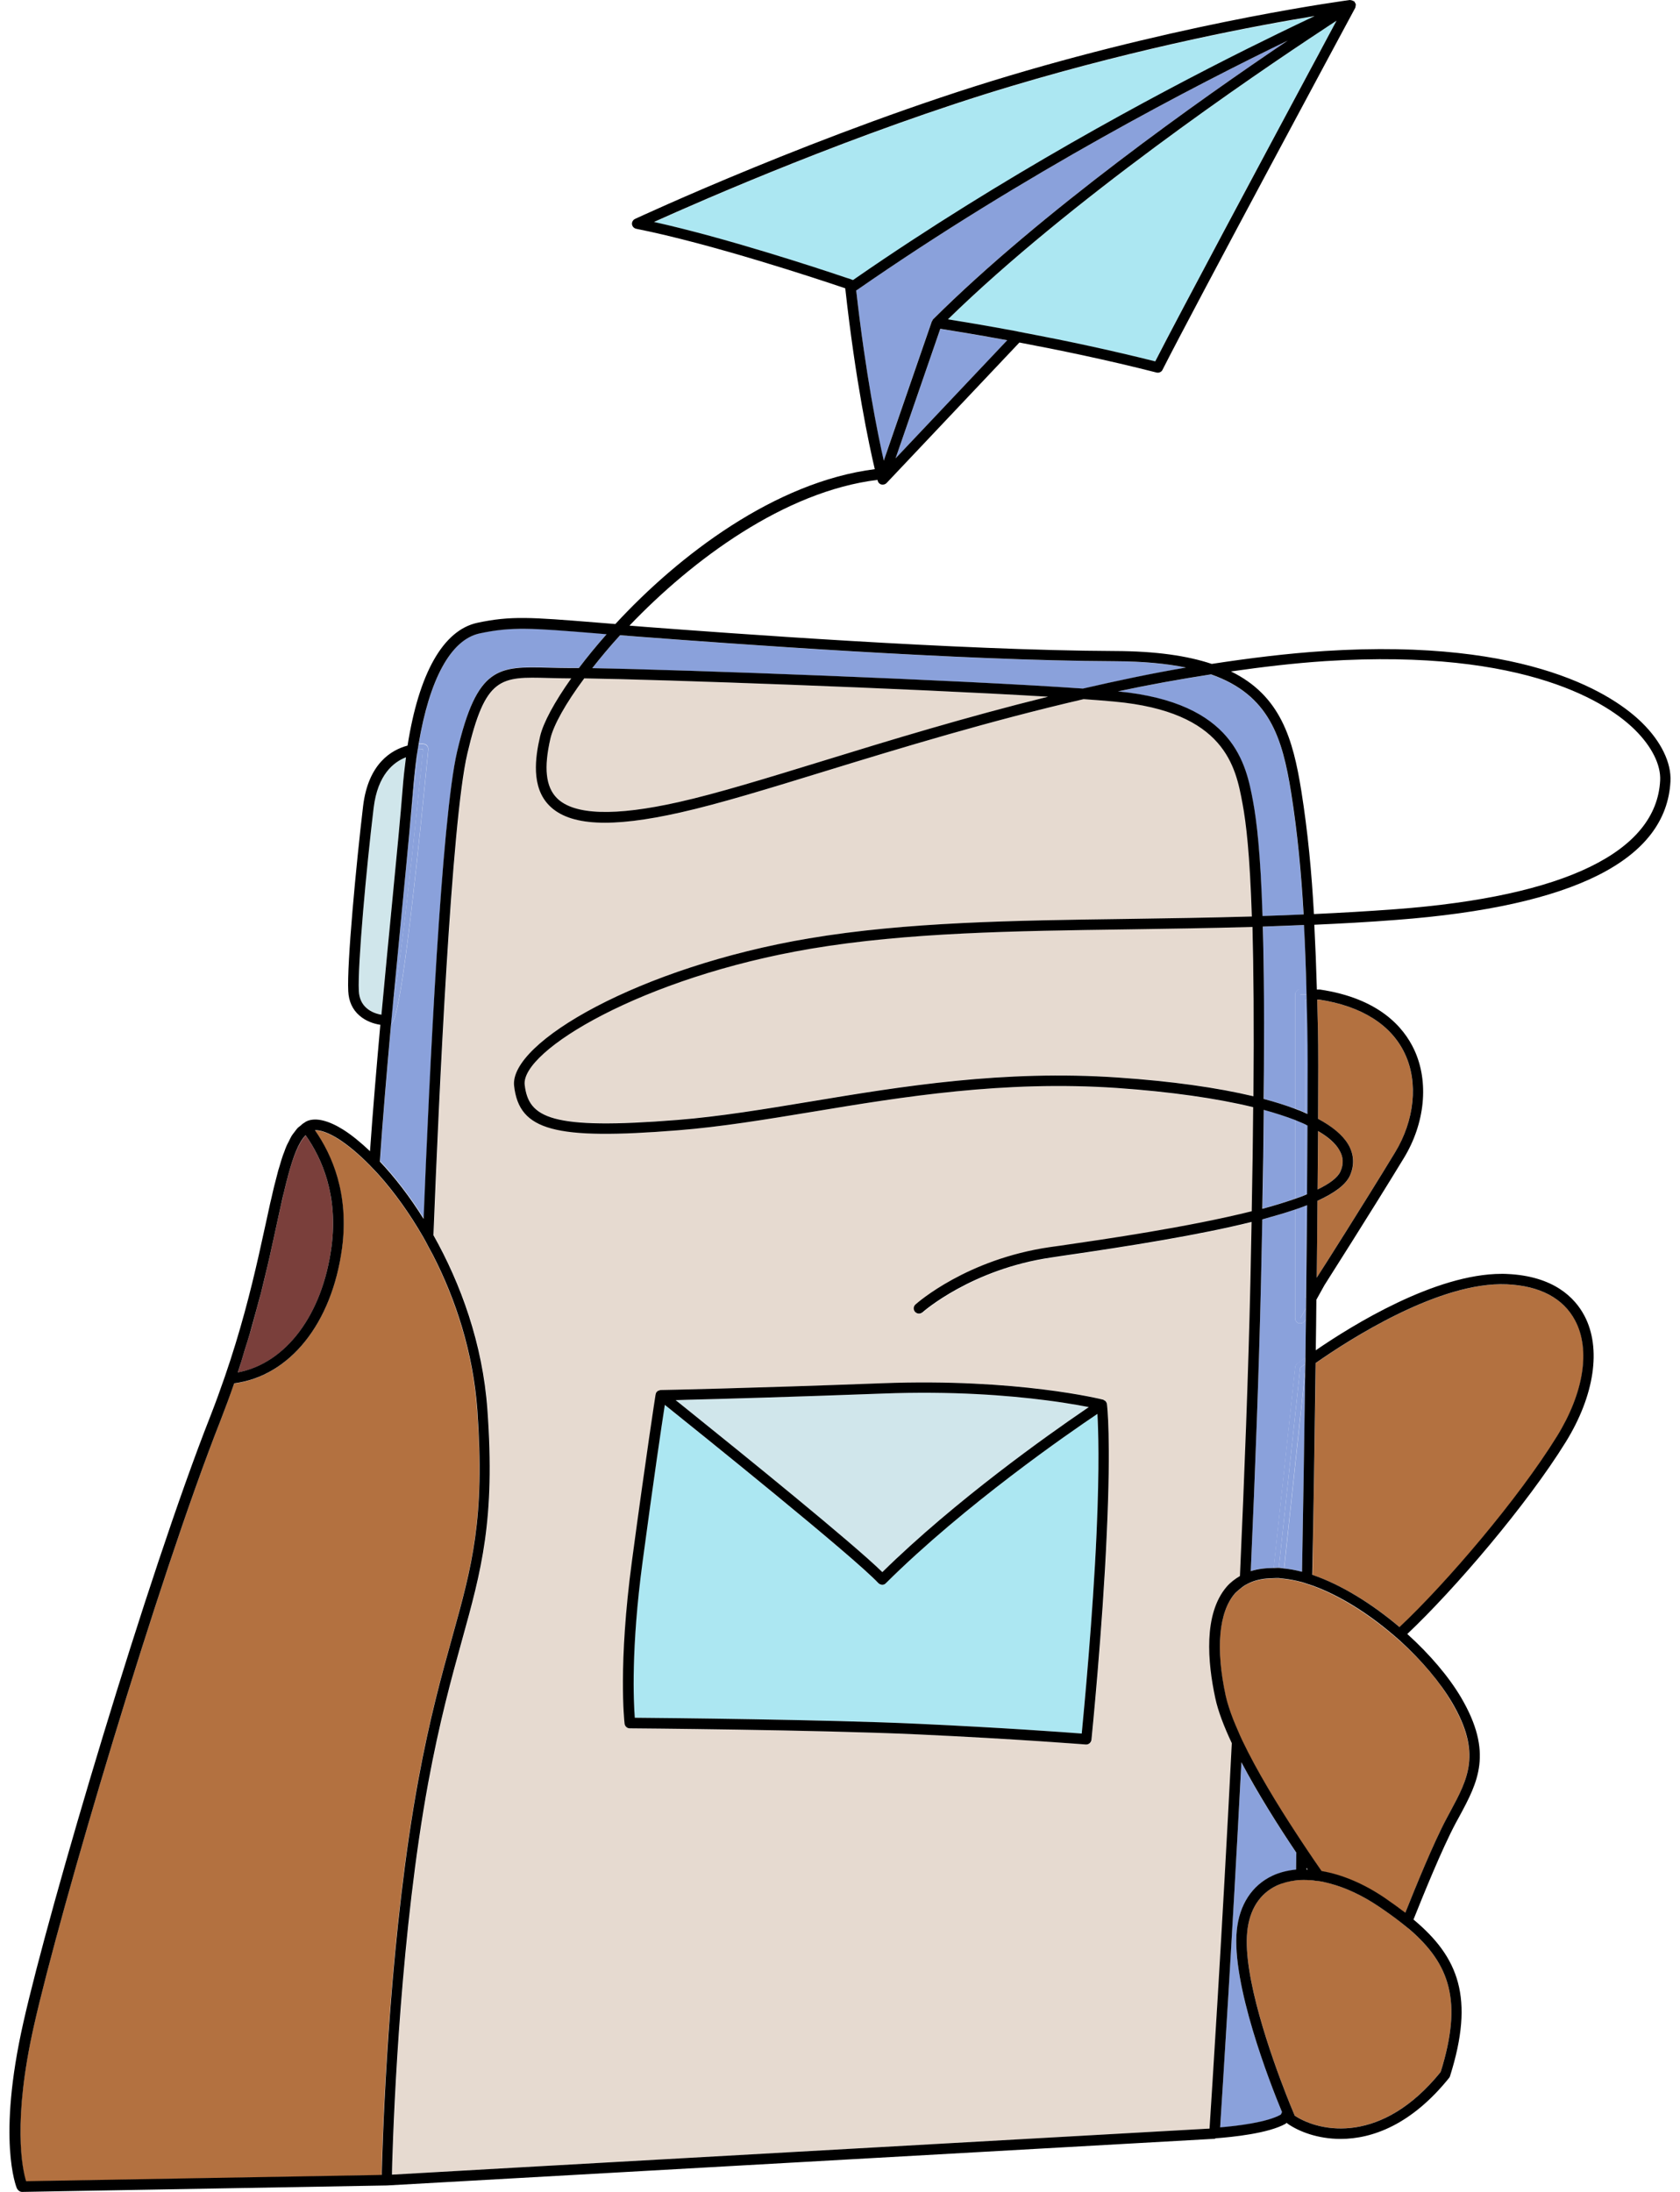 <svg width="92" height="120" viewBox="0 0 92 120" fill="none" xmlns="http://www.w3.org/2000/svg">
<path d="M22.045 43.22C22.092 42.601 22.159 42.016 22.232 41.45C21.54 41.71 20.675 42.402 20.462 44.218C20.076 47.466 19.577 52.849 19.65 54.247C19.67 54.639 19.809 54.952 20.069 55.178C20.322 55.405 20.641 55.498 20.887 55.538C21.087 53.355 21.293 51.206 21.486 49.263C21.726 46.754 21.939 44.578 22.045 43.22Z" fill="#D0E6EB"/>
<path d="M70.923 65.621V61.315C70.417 61.115 69.845 60.936 69.213 60.763C69.2 62.4 69.173 64.196 69.14 66.166C69.778 65.993 70.377 65.813 70.923 65.621Z" fill="#8AA1DB"/>
<path d="M69.213 60.166C69.839 60.332 70.411 60.512 70.924 60.705V54.457C70.924 54.297 71.05 54.17 71.21 54.17H71.549C71.516 52.973 71.469 51.801 71.416 50.644C70.657 50.677 69.899 50.71 69.16 50.73C69.22 53.046 69.247 56.094 69.213 60.166Z" fill="#8AA1DB"/>
<path d="M71.209 72.454C71.183 72.454 71.163 72.454 71.136 72.447C71.01 72.414 70.923 72.301 70.923 72.168V66.219C70.377 66.405 69.778 66.585 69.126 66.758C69.106 67.856 69.08 69.014 69.053 70.218C68.94 75.142 68.734 80.606 68.494 86.016C68.867 85.889 69.293 85.843 69.752 85.843L70.93 74.856C70.936 74.776 70.976 74.703 71.043 74.657C71.083 74.63 71.242 74.504 71.489 74.324C71.495 73.618 71.509 72.913 71.515 72.214L71.462 72.308C71.402 72.394 71.309 72.454 71.209 72.454Z" fill="#8AA1DB"/>
<path d="M68.614 43.879C68.82 44.963 69.019 46.667 69.132 50.154C69.871 50.134 70.63 50.094 71.382 50.067C71.255 47.812 71.049 45.609 70.696 43.386C70.224 40.405 69.519 38.043 66.304 36.925C64.588 37.191 62.884 37.497 61.207 37.856C67.595 38.482 68.234 41.856 68.614 43.879Z" fill="#8AA1DB"/>
<path d="M25.04 41.126C26.138 36.441 27.283 36.468 30.071 36.541C30.437 36.548 30.836 36.561 31.269 36.561C31.395 36.561 31.541 36.561 31.708 36.561C32.154 35.969 32.659 35.35 33.225 34.711C33.019 34.691 32.792 34.678 32.599 34.658C29.093 34.379 28.035 34.292 26.278 34.665C24.694 35.004 23.523 37.187 22.931 40.72C23.09 40.707 23.19 40.714 23.197 40.72C23.27 40.727 23.343 40.76 23.39 40.82C23.436 40.88 23.463 40.953 23.456 41.033C22.192 54.016 21.72 55.819 21.42 56.079C21.187 58.648 20.968 61.236 20.814 63.565C21.613 64.41 22.438 65.468 23.21 66.706C23.516 58.874 24.182 44.78 25.04 41.126Z" fill="#8AA1DB"/>
<path d="M59.304 37.703C61.154 37.277 63.038 36.877 64.947 36.551C63.876 36.332 62.598 36.212 61.048 36.205C52.47 36.172 39.574 35.207 35.342 34.888C34.843 34.848 34.39 34.815 33.958 34.781C33.392 35.4 32.893 35.999 32.434 36.585C37.471 36.671 52.444 37.223 59.304 37.703Z" fill="#8AA1DB"/>
<path d="M67.729 105.697C67.869 104.286 68.561 103.222 69.679 102.703C70.071 102.516 70.511 102.403 70.976 102.363C70.983 102.05 70.983 101.744 70.99 101.438C69.992 99.948 68.86 98.171 67.982 96.487C67.456 106.489 66.93 114.701 66.817 116.477C67.762 116.397 69.386 116.204 70.138 115.779C70.165 115.759 70.184 115.699 70.211 115.652C69.532 114.002 67.436 108.625 67.729 105.697Z" fill="#8AA1DB"/>
<path d="M22.831 41.313C22.744 41.932 22.671 42.578 22.618 43.27C22.571 43.882 22.505 44.667 22.418 45.559C22.578 44.068 22.724 42.598 22.851 41.307C22.844 41.313 22.837 41.313 22.831 41.313Z" fill="#8AA1DB"/>
<path d="M23.45 41.05C23.457 40.97 23.437 40.897 23.384 40.837C23.337 40.777 23.264 40.744 23.191 40.737C23.184 40.737 23.084 40.731 22.924 40.737C22.911 40.837 22.891 40.924 22.878 41.023C23.051 41.01 23.164 41.017 23.164 41.017C23.164 41.017 22.106 51.91 21.507 55.025C21.474 55.377 21.441 55.736 21.407 56.089C21.713 55.83 22.186 54.033 23.45 41.05Z" fill="#8AA1DB"/>
<path d="M22.878 41.02C22.864 41.12 22.845 41.206 22.831 41.313C22.838 41.313 22.845 41.313 22.851 41.313C22.725 42.604 22.572 44.075 22.419 45.565C22.319 46.67 22.192 47.947 22.059 49.338C21.886 51.108 21.7 53.051 21.514 55.035C22.106 51.914 23.171 41.027 23.171 41.027C23.171 41.027 23.051 41.007 22.878 41.02Z" fill="#8AA1DB"/>
<path d="M71.582 65.37C71.595 64.02 71.602 62.755 71.608 61.611C71.568 61.591 71.535 61.571 71.495 61.551V65.404C71.522 65.39 71.548 65.384 71.582 65.37Z" fill="#8AA1DB"/>
<path d="M71.495 60.927C71.535 60.947 71.575 60.96 71.615 60.98C71.622 58.897 71.622 57.293 71.608 56.455C71.595 55.869 71.582 55.304 71.568 54.731H71.502V60.927H71.495Z" fill="#8AA1DB"/>
<path d="M71.495 66.008V71.052L71.528 70.999C71.548 69.255 71.568 67.565 71.582 65.975C71.548 65.988 71.522 65.995 71.495 66.008Z" fill="#8AA1DB"/>
<path d="M70.924 54.445V60.694C71.017 60.727 71.117 60.76 71.21 60.8V54.445H71.556C71.556 54.352 71.549 54.252 71.549 54.159H71.21C71.05 54.159 70.924 54.286 70.924 54.445Z" fill="#8AA1DB"/>
<path d="M71.21 66.118C71.117 66.151 71.017 66.185 70.924 66.218V72.167C70.924 72.3 71.01 72.413 71.137 72.447C71.163 72.453 71.183 72.453 71.21 72.453C71.31 72.453 71.41 72.4 71.463 72.307L71.516 72.214C71.516 72.014 71.523 71.808 71.523 71.608L71.21 72.167V66.118Z" fill="#8AA1DB"/>
<path d="M71.21 65.525V61.432C71.117 61.392 71.024 61.352 70.924 61.312V65.618C71.017 65.585 71.117 65.558 71.21 65.525Z" fill="#8AA1DB"/>
<path d="M71.495 66.013C71.402 66.046 71.302 66.086 71.209 66.119V72.168L71.522 71.609C71.522 71.409 71.528 71.203 71.528 71.004L71.495 71.057V66.013Z" fill="#8AA1DB"/>
<path d="M71.209 60.799C71.309 60.839 71.402 60.886 71.495 60.926V54.73H71.562C71.562 54.637 71.555 54.538 71.555 54.444H71.209V60.799Z" fill="#8AA1DB"/>
<path d="M71.495 65.41V61.557C71.402 61.517 71.309 61.477 71.209 61.431V65.523C71.309 65.49 71.395 65.45 71.495 65.41Z" fill="#8AA1DB"/>
<path d="M71.302 86.047C71.362 82.813 71.422 78.96 71.475 75.094L70.324 85.867C70.637 85.901 70.963 85.96 71.302 86.047Z" fill="#8AA1DB"/>
<path d="M70.924 74.848L69.746 85.834C69.846 85.834 69.932 85.821 70.032 85.828L71.203 74.874C71.203 74.874 71.303 74.801 71.476 74.675C71.476 74.555 71.476 74.435 71.483 74.315C71.237 74.495 71.07 74.615 71.037 74.648C70.971 74.695 70.931 74.768 70.924 74.848Z" fill="#8AA1DB"/>
<path d="M70.031 85.829C70.038 85.829 70.045 85.829 70.058 85.829C70.144 85.835 70.231 85.849 70.317 85.862L71.469 75.088C71.469 74.949 71.475 74.816 71.475 74.676C71.302 74.802 71.202 74.875 71.202 74.875L70.031 85.829Z" fill="#8AA1DB"/>
<path d="M18.153 68.265C18.526 65.45 17.634 63.427 16.742 62.163C16.35 62.576 16.05 63.341 15.771 64.379C15.771 64.392 15.764 64.399 15.764 64.412C15.704 64.639 15.644 64.878 15.584 65.124C15.578 65.164 15.565 65.198 15.558 65.237C15.505 65.464 15.451 65.703 15.392 65.95C15.378 66.009 15.365 66.069 15.351 66.129C15.285 66.422 15.218 66.728 15.152 67.041C15.032 67.606 14.899 68.205 14.759 68.831C14.719 69.01 14.666 69.217 14.626 69.403C14.52 69.869 14.407 70.335 14.28 70.834C14.214 71.087 14.14 71.353 14.067 71.612C13.947 72.072 13.828 72.531 13.681 73.01C13.595 73.309 13.488 73.622 13.395 73.935C13.269 74.334 13.162 74.727 13.023 75.139C15.664 74.64 17.654 71.998 18.153 68.265Z" fill="#7A3F3B"/>
<path d="M15.585 65.118C15.645 64.872 15.705 64.626 15.765 64.406C15.705 64.632 15.645 64.872 15.585 65.118Z" fill="#7A3F3B"/>
<path d="M14.62 69.397C14.667 69.211 14.713 69.011 14.753 68.825C14.713 69.011 14.66 69.211 14.62 69.397Z" fill="#7A3F3B"/>
<path d="M13.396 73.931C13.489 73.625 13.595 73.305 13.682 73.006C13.595 73.312 13.495 73.625 13.396 73.931Z" fill="#7A3F3B"/>
<path d="M16.742 62.161C16.742 62.154 16.735 62.154 16.735 62.148C16.349 62.533 16.057 63.312 15.771 64.377C16.05 63.339 16.349 62.573 16.742 62.161Z" fill="#7A3F3B"/>
<path d="M72.107 69.957C72.48 69.371 74.623 65.998 76.393 63.103C77.464 61.346 77.671 59.276 76.939 57.699C76.193 56.109 74.576 55.078 72.247 54.731H72.134C72.147 55.304 72.167 55.863 72.174 56.442C72.194 57.32 72.194 59.037 72.181 61.26C72.966 61.679 73.525 62.145 73.831 62.657C74.157 63.203 74.19 63.788 73.924 64.367C73.698 64.866 73.072 65.325 72.147 65.745C72.141 67.082 72.121 68.499 72.107 69.957Z" fill="#B37140"/>
<path d="M73.339 62.953C73.119 62.587 72.72 62.248 72.181 61.922C72.174 62.907 72.168 63.985 72.154 65.123C72.793 64.81 73.246 64.477 73.405 64.131C73.592 63.725 73.572 63.339 73.339 62.953Z" fill="#B37140"/>
<path d="M86.269 72.302C85.623 71.085 84.326 70.393 82.522 70.313C78.822 70.147 73.838 73.374 72.055 74.625C72.001 78.717 71.935 82.823 71.875 86.224C73.472 86.769 75.169 87.821 76.653 89.085C79.208 86.689 83.154 82.071 85.27 78.651C86.734 76.269 87.114 73.9 86.269 72.302Z" fill="#B37140"/>
<path d="M23.703 68.719C23.616 68.552 23.523 68.393 23.437 68.227C23.35 68.06 23.264 67.894 23.171 67.734C22.412 66.416 21.58 65.272 20.762 64.354C20.675 64.254 20.582 64.161 20.495 64.067C20.402 63.974 20.316 63.868 20.223 63.781C19.617 63.169 19.031 62.683 18.506 62.351C18.02 62.044 17.587 61.885 17.281 61.885C17.268 61.885 17.255 61.891 17.241 61.891C18.186 63.242 19.118 65.378 18.725 68.346C18.166 72.472 15.857 75.34 12.816 75.746C12.59 76.398 12.344 77.07 12.078 77.756C8.637 86.493 3.274 104.586 1.856 110.895C0.665 116.159 1.217 118.767 1.417 119.433L20.655 119.093L20.895 119.087C20.895 119.06 20.895 119.013 20.895 118.987C20.895 118.973 20.895 118.953 20.895 118.934C20.895 118.86 20.901 118.787 20.901 118.694C20.901 118.614 20.908 118.521 20.908 118.421C20.908 118.414 20.908 118.408 20.908 118.408C21.001 115.393 21.394 105.618 22.891 97.493C23.517 94.086 24.175 91.723 24.754 89.641C25.839 85.734 26.558 83.159 26.125 77.21C25.905 74.049 24.941 71.141 23.703 68.719Z" fill="#B37140"/>
<path d="M76.66 89.838C76.587 89.772 76.513 89.712 76.447 89.652C76.374 89.592 76.3 89.525 76.227 89.466C74.863 88.314 73.319 87.343 71.862 86.817C71.769 86.784 71.669 86.757 71.576 86.724C71.483 86.691 71.383 86.657 71.29 86.631C70.937 86.531 70.597 86.471 70.258 86.438C70.178 86.431 70.098 86.411 70.025 86.411C70.005 86.411 69.992 86.411 69.979 86.411C69.879 86.404 69.786 86.418 69.692 86.418C69.233 86.424 68.821 86.498 68.468 86.651C68.368 86.697 68.268 86.737 68.175 86.797C68.069 86.864 67.969 86.943 67.876 87.023C67.789 87.097 67.696 87.163 67.616 87.256C66.731 88.288 66.558 90.271 67.117 92.859C67.204 93.252 67.35 93.691 67.53 94.157C67.61 94.356 67.696 94.563 67.789 94.769C67.869 94.955 67.956 95.142 68.042 95.335C68.827 96.978 69.952 98.822 71.003 100.425C71.097 100.572 71.19 100.711 71.283 100.851C71.376 100.991 71.469 101.137 71.562 101.27C71.849 101.696 72.115 102.082 72.368 102.448C73.459 102.635 74.643 103.12 75.808 103.906C76.221 104.185 76.6 104.458 76.953 104.731C77.505 103.353 78.476 100.964 79.228 99.54L79.421 99.181C80.379 97.398 81.138 95.993 79.521 93.239C78.869 92.101 77.851 90.903 76.66 89.838Z" fill="#B37140"/>
<path d="M77.198 105.637C77.125 105.57 77.045 105.51 76.966 105.451C76.886 105.384 76.812 105.324 76.733 105.258C76.353 104.958 75.941 104.665 75.488 104.359C74.597 103.76 73.705 103.348 72.86 103.122C72.713 103.082 72.573 103.042 72.427 103.015C72.294 102.988 72.168 102.975 72.034 102.962C71.868 102.942 71.702 102.929 71.542 102.922C71.449 102.922 71.349 102.915 71.256 102.922C71.156 102.929 71.063 102.935 70.97 102.942C70.597 102.982 70.238 103.068 69.925 103.221C68.987 103.661 68.421 104.539 68.301 105.757C68.055 108.186 69.619 112.584 70.444 114.7C70.511 114.873 70.57 115.026 70.63 115.166C70.697 115.332 70.757 115.479 70.803 115.585C70.843 115.685 70.883 115.772 70.903 115.825C72.307 116.75 75.688 117.395 78.895 113.429C80.106 109.55 79.394 107.527 77.198 105.637Z" fill="#B37140"/>
<path d="M61.766 50.871C55.571 50.958 49.715 51.038 44.411 51.929C35.155 53.486 28.521 57.526 28.733 59.382C28.94 61.192 30.151 61.858 37.092 61.305C39.427 61.119 41.869 60.72 44.445 60.287C49.369 59.475 54.952 58.55 61.227 58.983C64.168 59.189 66.657 59.535 68.64 60.008C68.674 56.008 68.647 53.007 68.581 50.731C66.258 50.805 63.989 50.838 61.766 50.871Z" fill="#E6DAD0"/>
<path d="M44.538 60.861C41.95 61.286 39.501 61.692 37.138 61.879C30.378 62.411 28.448 61.892 28.168 59.45C27.895 57.068 35.036 52.935 44.319 51.371C49.662 50.473 55.538 50.393 61.76 50.306C63.983 50.273 66.252 50.24 68.567 50.173C68.454 46.733 68.255 45.05 68.055 43.985C67.682 41.982 67.117 38.961 61.035 38.408C60.562 38.368 59.99 38.322 59.358 38.275C54.181 39.473 49.329 40.95 45.303 42.188C42.149 43.16 39.421 43.998 37.285 44.477C33.485 45.329 31.203 45.216 30.098 44.105C29.093 43.093 29.326 41.449 29.592 40.305C29.759 39.573 30.371 38.442 31.296 37.137C31.289 37.137 31.282 37.137 31.276 37.137C30.837 37.137 30.437 37.124 30.065 37.117C27.416 37.044 26.604 37.024 25.606 41.257C24.735 44.95 24.049 60.015 23.75 67.621C25.247 70.263 26.445 73.557 26.704 77.164C27.143 83.213 26.372 85.975 25.313 89.794C24.735 91.864 24.082 94.219 23.463 97.6C21.986 105.638 21.587 115.321 21.494 118.382C21.494 118.488 21.487 118.581 21.487 118.668C21.487 118.774 21.48 118.874 21.48 118.954C21.48 118.987 21.48 119.027 21.48 119.054L28.388 118.661L48.032 117.557L66.252 116.532C66.252 116.525 66.252 116.518 66.252 116.512C66.358 114.875 66.924 106.058 67.476 95.444C67.05 94.539 66.724 93.694 66.571 92.975C66.145 91.019 65.906 88.377 67.197 86.879C67.403 86.64 67.656 86.454 67.922 86.294C68.168 80.797 68.374 75.221 68.494 70.21C68.521 69.059 68.541 67.961 68.561 66.909C65.686 67.621 61.966 68.22 58.133 68.773L57.608 68.853C53.236 69.485 50.567 71.834 50.541 71.854C50.487 71.9 50.421 71.927 50.348 71.927C50.268 71.927 50.188 71.894 50.135 71.834C50.028 71.714 50.041 71.534 50.155 71.428C50.268 71.328 52.963 68.946 57.521 68.287L58.047 68.214C60.575 67.848 65.074 67.196 68.567 66.324C68.607 64.234 68.634 62.338 68.647 60.628C66.658 60.142 64.136 59.783 61.194 59.576C54.979 59.13 49.436 60.049 44.538 60.861ZM60.409 76.618C60.442 76.625 60.462 76.652 60.489 76.665C60.502 76.678 60.522 76.678 60.535 76.692C60.582 76.731 60.609 76.785 60.622 76.845V76.851C60.622 76.851 60.622 76.851 60.622 76.858C60.629 76.931 60.855 78.754 60.622 83.965C60.396 89.155 59.784 95.184 59.784 95.244C59.77 95.391 59.644 95.504 59.497 95.504C59.491 95.504 59.484 95.504 59.471 95.504C59.438 95.504 55.758 95.204 50.288 94.951C44.818 94.698 34.596 94.619 34.497 94.619C34.35 94.619 34.23 94.512 34.217 94.366C34.204 94.239 33.851 91.165 34.623 85.436C35.388 79.739 35.907 76.379 35.914 76.346C35.914 76.339 35.921 76.339 35.927 76.326C35.927 76.312 35.927 76.305 35.927 76.292C35.947 76.226 35.994 76.179 36.047 76.146C36.054 76.146 36.054 76.139 36.054 76.132C36.06 76.126 36.074 76.132 36.087 76.132C36.12 76.119 36.154 76.099 36.194 76.099C36.24 76.099 40.945 76.006 48.318 75.727C55.724 75.441 60.362 76.605 60.409 76.618Z" fill="#E6DAD0"/>
<path d="M30.498 43.692C31.423 44.624 33.666 44.697 37.159 43.912C39.275 43.44 41.99 42.601 45.131 41.636C48.691 40.545 52.897 39.254 57.395 38.142C49.743 37.683 36.168 37.198 31.995 37.138C30.977 38.508 30.318 39.686 30.145 40.425C29.773 42.035 29.886 43.074 30.498 43.692Z" fill="#E6DAD0"/>
<path d="M50.315 94.374C54.933 94.587 58.28 94.834 59.238 94.907C59.358 93.662 59.85 88.478 60.05 83.94C60.216 80.207 60.143 78.224 60.09 77.406C58.553 78.437 52.83 82.383 48.505 86.675C48.451 86.728 48.378 86.762 48.305 86.762H48.298C48.218 86.762 48.145 86.728 48.092 86.668C46.721 85.205 38.277 78.417 36.4 76.913C36.234 78.024 35.788 81.032 35.182 85.504C34.543 90.249 34.69 93.197 34.756 94.042C36.393 94.055 45.324 94.141 50.315 94.374Z" fill="#ACE7F2"/>
<path d="M72.481 1.601C68.575 4.176 58.54 11.01 51.905 17.485C52.617 17.598 53.941 17.817 55.625 18.13C55.732 18.15 55.845 18.17 55.958 18.197C56.071 18.217 56.177 18.237 56.297 18.263C58.334 18.656 60.789 19.168 63.258 19.787C64.595 17.172 69.14 8.681 71.775 3.77C71.922 3.497 72.062 3.231 72.201 2.978C72.281 2.832 72.355 2.692 72.428 2.552C72.721 2 72.987 1.514 73.186 1.135C73.1 1.188 72.987 1.261 72.894 1.328C72.76 1.414 72.634 1.501 72.481 1.601Z" fill="#ACE7F2"/>
<path d="M46.587 15.295C46.634 15.308 46.68 15.328 46.714 15.341C46.767 15.301 46.82 15.268 46.873 15.235C54.919 9.672 63.097 5.28 68.314 2.678C68.933 2.365 69.525 2.079 70.058 1.819C70.77 1.473 71.395 1.174 71.921 0.928C71.947 0.914 71.974 0.901 72.001 0.888C68.92 1.393 62.624 2.565 55.444 4.707C46.947 7.243 38.409 10.989 35.82 12.16C39.746 13.025 44.691 14.656 46.308 15.201C46.414 15.235 46.507 15.268 46.587 15.295Z" fill="#ACE7F2"/>
<path d="M37.837 77.332C40.659 79.601 46.688 84.485 48.311 86.069C52.324 82.13 57.434 78.523 59.378 77.199C59.464 77.139 59.551 77.079 59.617 77.032C59.444 76.999 59.231 76.959 58.998 76.919C58.546 76.839 57.954 76.746 57.268 76.66C55.199 76.394 52.151 76.147 48.331 76.294C43.32 76.487 39.547 76.587 37.624 76.633C37.385 76.64 37.165 76.646 36.985 76.646C37.012 76.673 37.052 76.7 37.085 76.726C37.298 76.899 37.551 77.099 37.837 77.332Z" fill="#D0E6EB"/>
<path d="M49.043 25.099L55.158 18.631C53.342 18.299 52.004 18.086 51.492 18.006L49.043 25.099Z" fill="#8AA1DB"/>
<path d="M46.887 15.899C47.406 20.511 48.051 23.732 48.391 25.222L51.026 17.59C51.032 17.576 51.039 17.576 51.046 17.57C51.059 17.537 51.072 17.51 51.092 17.483C56.975 11.627 65.779 5.412 70.51 2.225C65.539 4.634 56.11 9.498 46.913 15.886C46.913 15.893 46.9 15.893 46.887 15.899Z" fill="#8AA1DB"/>
<path d="M60.616 76.859V76.853C60.602 76.793 60.569 76.739 60.529 76.699C60.516 76.686 60.496 76.68 60.483 76.673C60.456 76.653 60.436 76.633 60.403 76.626C60.356 76.613 55.725 75.448 48.305 75.728C40.932 76.007 36.227 76.1 36.181 76.1C36.141 76.1 36.107 76.121 36.074 76.134C36.061 76.14 36.054 76.134 36.041 76.134C36.034 76.134 36.034 76.14 36.034 76.147C35.981 76.18 35.934 76.227 35.914 76.293C35.908 76.307 35.914 76.314 35.914 76.327C35.914 76.333 35.901 76.333 35.901 76.347C35.894 76.38 35.375 79.74 34.61 85.437C33.838 91.166 34.191 94.241 34.204 94.367C34.224 94.513 34.344 94.62 34.484 94.62C34.584 94.62 44.805 94.7 50.275 94.953C55.745 95.206 59.425 95.505 59.458 95.505C59.465 95.505 59.471 95.505 59.484 95.505C59.631 95.505 59.751 95.392 59.771 95.245C59.777 95.186 60.383 89.157 60.609 83.966C60.849 78.756 60.629 76.932 60.616 76.859ZM37.631 76.633C39.554 76.586 43.327 76.48 48.338 76.293C52.158 76.147 55.206 76.393 57.275 76.659C57.961 76.746 58.546 76.839 59.005 76.919C59.238 76.959 59.451 76.999 59.624 77.032C59.551 77.079 59.465 77.139 59.385 77.198C57.441 78.523 52.331 82.129 48.318 86.069C46.695 84.478 40.666 79.601 37.844 77.332C37.558 77.105 37.312 76.899 37.099 76.733C37.066 76.706 37.026 76.673 36.999 76.653C37.172 76.646 37.392 76.639 37.631 76.633ZM60.05 83.939C59.85 88.478 59.358 93.662 59.238 94.906C58.28 94.833 54.933 94.587 50.315 94.374C45.324 94.141 36.394 94.054 34.763 94.041C34.697 93.196 34.55 90.241 35.189 85.503C35.788 81.031 36.234 78.024 36.407 76.912C38.283 78.416 46.728 85.204 48.099 86.668C48.152 86.721 48.225 86.754 48.305 86.761H48.312C48.385 86.761 48.458 86.734 48.511 86.674C52.837 82.382 58.559 78.436 60.097 77.405C60.143 78.223 60.217 80.206 60.05 83.939Z" fill="black"/>
<path d="M1.211 120C1.217 120 1.217 120 1.211 120L21.174 119.647C21.181 119.647 21.181 119.647 21.181 119.647L66.511 117.092C66.537 117.092 66.551 117.072 66.571 117.065C67.476 116.999 69.465 116.799 70.404 116.267C70.424 116.254 70.444 116.227 70.464 116.214C70.477 116.227 70.484 116.247 70.497 116.254C71.129 116.699 72.167 117.099 73.418 117.099C75.155 117.099 77.304 116.313 79.361 113.751C79.381 113.725 79.4 113.692 79.407 113.658C80.758 109.379 79.88 107.15 77.404 105.087C77.404 105.081 77.404 105.081 77.411 105.074C77.91 103.83 78.955 101.234 79.727 99.79L79.92 99.438C80.924 97.574 81.79 95.964 80.013 92.936C79.334 91.785 78.289 90.561 77.065 89.456C79.667 87.001 83.62 82.376 85.742 78.949C87.319 76.4 87.705 73.811 86.767 72.035C86.248 71.05 85.09 69.859 82.535 69.746C82.435 69.739 82.335 69.739 82.235 69.739C78.589 69.739 74.05 72.554 72.054 73.924C72.067 72.993 72.081 72.068 72.087 71.156L72.526 70.364C72.646 70.171 74.982 66.511 76.872 63.41C78.043 61.494 78.263 59.218 77.444 57.468C76.865 56.23 75.508 54.653 72.28 54.174H72.114C72.081 52.97 72.034 51.785 71.974 50.627C73.451 50.561 74.942 50.481 76.473 50.361C86.208 49.622 91.252 47.074 91.478 42.775C91.532 41.763 90.966 40.592 89.921 39.568C88.477 38.143 83.906 34.916 72.54 35.641C70.477 35.774 68.407 36.034 66.358 36.347C65.02 35.901 63.303 35.648 61.047 35.641C52.49 35.608 39.614 34.643 35.381 34.324C35.055 34.297 34.769 34.277 34.47 34.251C37.91 30.651 42.954 26.897 48.051 26.272C48.058 26.305 48.065 26.325 48.065 26.325C48.091 26.425 48.171 26.505 48.271 26.525C48.298 26.531 48.318 26.531 48.344 26.531C48.424 26.531 48.497 26.498 48.55 26.445L55.824 18.752C57.98 19.158 60.655 19.71 63.337 20.396C63.363 20.403 63.383 20.403 63.41 20.403C63.516 20.403 63.616 20.343 63.663 20.243C65.34 16.922 74.13 0.586 74.217 0.426V0.419C74.23 0.399 74.223 0.379 74.23 0.353C74.243 0.313 74.25 0.273 74.243 0.226C74.243 0.22 74.243 0.22 74.243 0.213C74.237 0.193 74.217 0.186 74.21 0.166C74.197 0.14 74.19 0.106 74.163 0.08C74.157 0.073 74.144 0.073 74.137 0.067C74.117 0.053 74.09 0.047 74.064 0.033C74.03 0.02 73.997 0.007 73.957 0.007C73.944 0.007 73.937 0 73.924 0C73.844 0.013 65.439 1.111 55.271 4.146C45.103 7.18 34.882 11.938 34.776 11.985C34.663 12.038 34.596 12.158 34.609 12.277C34.623 12.397 34.716 12.497 34.836 12.524C38.981 13.349 44.797 15.279 46.288 15.784C46.853 20.902 47.592 24.355 47.905 25.686C42.455 26.378 37.185 30.384 33.698 34.164C33.325 34.137 32.959 34.104 32.626 34.078C29.053 33.791 27.975 33.705 26.138 34.097C24.262 34.503 22.937 36.872 22.319 40.819C21.44 41.051 20.163 41.797 19.883 44.139C19.504 47.333 18.991 52.783 19.071 54.267C19.098 54.819 19.304 55.272 19.683 55.598C20.043 55.911 20.475 56.051 20.828 56.104C20.615 58.466 20.415 60.842 20.262 63.025C19.75 62.539 19.251 62.133 18.798 61.847C18 61.347 17.314 61.175 16.835 61.367C16.782 61.388 16.709 61.427 16.642 61.481C16.642 61.481 16.642 61.481 16.636 61.481L16.629 61.487C16.622 61.494 16.616 61.494 16.609 61.501C16.549 61.534 16.503 61.594 16.449 61.634C16.389 61.68 16.329 61.72 16.276 61.78C16.223 61.84 16.17 61.92 16.117 61.986C16.07 62.053 16.017 62.106 15.97 62.186C15.917 62.273 15.87 62.379 15.824 62.472C15.784 62.552 15.744 62.618 15.704 62.705C15.651 62.818 15.604 62.958 15.558 63.084C15.524 63.171 15.491 63.244 15.464 63.337C15.411 63.484 15.365 63.657 15.318 63.816C15.291 63.903 15.265 63.983 15.238 64.076C15.192 64.255 15.145 64.448 15.092 64.641C15.065 64.735 15.045 64.821 15.019 64.921C14.965 65.127 14.919 65.36 14.866 65.58C14.846 65.673 14.826 65.759 14.799 65.859C14.726 66.192 14.653 66.531 14.573 66.897C14.446 67.476 14.313 68.088 14.167 68.734C13.728 70.67 13.162 72.906 12.31 75.375C12.071 76.067 11.811 76.786 11.525 77.518C8.071 86.275 2.694 104.422 1.277 110.737C-0.167 117.132 0.884 119.701 0.924 119.807C0.998 119.933 1.097 120 1.211 120ZM72.147 65.74C73.072 65.32 73.698 64.861 73.924 64.362C74.183 63.783 74.15 63.191 73.831 62.652C73.525 62.139 72.966 61.674 72.18 61.254C72.194 59.032 72.194 57.315 72.174 56.437C72.16 55.851 72.147 55.292 72.134 54.726H72.247C74.569 55.079 76.193 56.104 76.938 57.694C77.677 59.271 77.464 61.341 76.393 63.098C74.629 65.992 72.487 69.366 72.107 69.952C72.121 68.501 72.141 67.084 72.147 65.74ZM72.154 65.121C72.16 63.983 72.174 62.905 72.18 61.92C72.726 62.239 73.125 62.585 73.338 62.951C73.571 63.337 73.591 63.723 73.405 64.136C73.252 64.475 72.799 64.808 72.154 65.121ZM49.043 25.094L51.492 18C52.004 18.08 53.342 18.293 55.158 18.626L49.043 25.094ZM72.899 1.324C72.992 1.264 73.105 1.191 73.192 1.131C72.992 1.511 72.726 1.996 72.433 2.549C72.36 2.688 72.287 2.821 72.207 2.975C72.074 3.227 71.934 3.487 71.781 3.766C69.146 8.684 64.601 17.169 63.264 19.784C60.795 19.165 58.339 18.646 56.303 18.26C56.19 18.24 56.077 18.22 55.964 18.193C55.85 18.173 55.737 18.153 55.631 18.127C53.947 17.814 52.616 17.594 51.911 17.481C58.545 11 68.58 4.166 72.487 1.597C72.64 1.497 72.759 1.411 72.899 1.324ZM46.714 15.332C46.681 15.319 46.627 15.305 46.587 15.285C46.508 15.259 46.414 15.225 46.301 15.192C44.684 14.646 39.74 13.023 35.814 12.151C38.402 10.986 46.94 7.233 55.438 4.698C62.618 2.555 68.913 1.377 71.994 0.878C71.968 0.892 71.941 0.905 71.914 0.918C71.389 1.165 70.763 1.464 70.051 1.81C69.519 2.07 68.933 2.362 68.308 2.668C63.097 5.27 54.912 9.662 46.867 15.225C46.82 15.259 46.767 15.299 46.714 15.332ZM46.887 15.898C46.9 15.891 46.907 15.891 46.92 15.884C56.117 9.496 65.546 4.625 70.517 2.223C65.779 5.41 56.982 11.625 51.099 17.481C51.072 17.508 51.066 17.541 51.053 17.568C51.046 17.574 51.039 17.581 51.032 17.588L48.397 25.22C48.058 23.723 47.406 20.502 46.887 15.898ZM66.238 116.513C66.238 116.52 66.238 116.526 66.238 116.533L48.018 117.558L28.374 118.662L21.467 119.055C21.467 119.022 21.467 118.989 21.467 118.955C21.467 118.869 21.473 118.776 21.473 118.669C21.473 118.583 21.48 118.489 21.48 118.383C21.573 115.322 21.973 105.64 23.45 97.601C24.075 94.221 24.727 91.865 25.3 89.795C26.358 85.976 27.13 83.221 26.691 77.165C26.431 73.558 25.227 70.271 23.736 67.623C24.035 60.01 24.721 44.951 25.593 41.258C26.584 37.025 27.402 37.045 30.051 37.119C30.424 37.125 30.823 37.139 31.262 37.139C31.269 37.139 31.275 37.139 31.282 37.139C30.357 38.443 29.752 39.568 29.578 40.306C29.312 41.451 29.073 43.094 30.084 44.106C31.189 45.217 33.471 45.337 37.271 44.478C39.407 43.999 42.129 43.161 45.29 42.189C49.316 40.952 54.173 39.474 59.344 38.276C59.976 38.323 60.548 38.363 61.021 38.41C67.096 38.962 67.669 41.983 68.041 43.986C68.241 45.051 68.441 46.734 68.554 50.175C66.231 50.241 63.969 50.275 61.746 50.308C55.524 50.394 49.648 50.474 44.305 51.373C35.029 52.936 27.882 57.075 28.154 59.451C28.434 61.9 30.364 62.419 37.125 61.88C39.487 61.694 41.936 61.288 44.525 60.862C49.422 60.05 54.965 59.138 61.174 59.564C64.109 59.77 66.637 60.13 68.627 60.615C68.614 62.332 68.587 64.222 68.547 66.312C65.053 67.183 60.555 67.836 58.026 68.202L57.501 68.275C52.949 68.934 50.247 71.316 50.134 71.416C50.014 71.522 50.008 71.702 50.114 71.822C50.174 71.882 50.247 71.915 50.327 71.915C50.394 71.915 50.46 71.888 50.52 71.842C50.547 71.815 53.209 69.473 57.587 68.841L58.113 68.761C61.946 68.208 65.666 67.609 68.54 66.897C68.52 67.949 68.494 69.047 68.474 70.198C68.361 75.209 68.148 80.779 67.902 86.282C67.635 86.442 67.383 86.628 67.176 86.867C65.892 88.365 66.132 91.007 66.551 92.963C66.704 93.682 67.03 94.527 67.456 95.432C66.917 106.059 66.344 114.869 66.238 116.513ZM31.994 37.139C36.16 37.199 49.735 37.684 57.394 38.143C52.896 39.255 48.69 40.539 45.13 41.637C41.989 42.602 39.274 43.44 37.158 43.913C33.664 44.698 31.428 44.625 30.497 43.693C29.885 43.074 29.771 42.036 30.144 40.426C30.317 39.694 30.976 38.509 31.994 37.139ZM69.153 50.727C69.898 50.707 70.657 50.667 71.409 50.641C71.468 51.792 71.515 52.97 71.542 54.167C71.542 54.261 71.548 54.36 71.548 54.453C71.548 54.547 71.555 54.647 71.555 54.74C71.568 55.312 71.588 55.878 71.595 56.463C71.615 57.302 71.615 58.905 71.602 60.988C71.562 60.968 71.522 60.955 71.482 60.935C71.389 60.895 71.295 60.848 71.196 60.809C71.102 60.775 71.003 60.735 70.909 60.702C70.397 60.509 69.831 60.329 69.199 60.163C69.246 56.09 69.219 53.043 69.153 50.727ZM69.206 60.762C69.838 60.935 70.41 61.121 70.916 61.314C71.016 61.354 71.109 61.394 71.202 61.434C71.302 61.474 71.395 61.514 71.488 61.56C71.528 61.58 71.568 61.6 71.602 61.62C71.595 62.758 71.588 64.023 71.575 65.38C71.542 65.393 71.515 65.407 71.488 65.42C71.389 65.46 71.302 65.5 71.202 65.533C71.116 65.567 71.009 65.6 70.916 65.633C70.377 65.819 69.778 66.006 69.126 66.179C69.166 64.196 69.193 62.399 69.206 60.762ZM70.923 66.219C71.016 66.185 71.116 66.152 71.209 66.119C71.302 66.085 71.402 66.052 71.495 66.012C71.522 65.999 71.548 65.992 71.582 65.979C71.568 67.57 71.548 69.26 71.528 71.003C71.528 71.203 71.522 71.402 71.522 71.609C71.522 71.808 71.515 72.015 71.515 72.214C71.508 72.913 71.495 73.618 71.488 74.324C71.488 74.444 71.488 74.563 71.482 74.683C71.482 74.823 71.475 74.956 71.475 75.096C71.422 78.962 71.362 82.815 71.302 86.049C70.969 85.962 70.643 85.903 70.324 85.869C70.237 85.863 70.151 85.843 70.064 85.836C70.058 85.836 70.051 85.836 70.038 85.836C69.938 85.829 69.845 85.843 69.752 85.843C69.292 85.843 68.873 85.896 68.494 86.016C68.733 80.612 68.94 75.142 69.053 70.218C69.079 69.007 69.106 67.856 69.126 66.758C69.772 66.578 70.377 66.405 70.923 66.219ZM68.64 60.017C66.651 59.544 64.162 59.191 61.227 58.992C54.952 58.559 49.369 59.478 44.445 60.296C41.869 60.722 39.427 61.128 37.091 61.314C30.151 61.867 28.946 61.201 28.733 59.391C28.52 57.535 35.155 53.502 44.411 51.938C49.715 51.046 55.564 50.967 61.766 50.88C63.995 50.847 66.258 50.813 68.587 50.747C68.647 53.023 68.674 56.017 68.64 60.017ZM70.138 115.768C69.386 116.194 67.762 116.387 66.817 116.466C66.93 114.696 67.462 106.478 67.981 96.477C68.867 98.16 69.991 99.943 70.989 101.427C70.983 101.733 70.983 102.04 70.976 102.352C70.51 102.399 70.071 102.505 69.678 102.692C68.56 103.217 67.868 104.282 67.729 105.686C67.436 108.614 69.525 113.991 70.204 115.628C70.184 115.688 70.157 115.741 70.138 115.768ZM78.895 113.432C75.687 117.398 72.314 116.753 70.903 115.828C70.883 115.774 70.843 115.688 70.803 115.588C70.756 115.475 70.697 115.329 70.63 115.169C70.577 115.029 70.51 114.876 70.444 114.703C69.618 112.587 68.055 108.195 68.301 105.759C68.421 104.542 68.986 103.663 69.925 103.224C70.244 103.078 70.597 102.991 70.969 102.945C71.062 102.931 71.162 102.925 71.255 102.925C71.349 102.918 71.442 102.925 71.542 102.925C71.701 102.931 71.868 102.938 72.034 102.965C72.167 102.978 72.294 102.991 72.427 103.018C72.566 103.044 72.713 103.091 72.859 103.124C73.704 103.351 74.596 103.763 75.488 104.362C75.94 104.668 76.353 104.961 76.732 105.26C76.812 105.32 76.885 105.387 76.965 105.447C77.045 105.507 77.125 105.573 77.198 105.633C79.394 107.53 80.106 109.552 78.895 113.432ZM71.548 102.352C71.548 102.319 71.548 102.292 71.548 102.259C71.568 102.292 71.588 102.319 71.608 102.352C71.595 102.352 71.575 102.352 71.548 102.352ZM79.527 93.222C81.144 95.977 80.385 97.382 79.427 99.165L79.234 99.524C78.476 100.948 77.511 103.337 76.958 104.715C76.599 104.442 76.22 104.169 75.814 103.89C74.649 103.104 73.471 102.619 72.373 102.432C72.121 102.073 71.854 101.68 71.568 101.254C71.475 101.115 71.382 100.975 71.289 100.835C71.196 100.695 71.102 100.556 71.009 100.409C69.958 98.805 68.833 96.962 68.048 95.319C67.955 95.126 67.875 94.939 67.795 94.753C67.702 94.54 67.615 94.34 67.536 94.141C67.356 93.675 67.21 93.236 67.123 92.843C66.564 90.261 66.737 88.272 67.622 87.24C67.695 87.153 67.795 87.087 67.882 87.007C67.975 86.927 68.075 86.847 68.181 86.781C68.274 86.728 68.374 86.681 68.474 86.635C68.827 86.481 69.233 86.408 69.698 86.402C69.798 86.402 69.885 86.388 69.984 86.395C70.004 86.395 70.018 86.395 70.031 86.395C70.111 86.402 70.191 86.415 70.264 86.422C70.597 86.455 70.943 86.521 71.295 86.615C71.389 86.641 71.482 86.674 71.582 86.708C71.675 86.741 71.768 86.768 71.868 86.801C73.332 87.327 74.869 88.291 76.233 89.449C76.306 89.509 76.379 89.569 76.453 89.636C76.526 89.696 76.599 89.762 76.666 89.822C77.85 90.9 78.868 92.098 79.527 93.222ZM72.047 74.623C73.831 73.372 78.815 70.145 82.515 70.311C84.325 70.391 85.616 71.076 86.261 72.301C87.106 73.898 86.727 76.267 85.257 78.642C83.14 82.063 79.194 86.681 76.639 89.077C75.155 87.819 73.465 86.761 71.861 86.215C71.934 82.822 71.994 78.716 72.047 74.623ZM72.58 36.194C83.719 35.482 88.144 38.583 89.529 39.953C90.454 40.865 90.959 41.877 90.913 42.728C90.713 46.635 85.709 49.077 76.439 49.775C74.909 49.889 73.425 49.975 71.954 50.042C71.828 47.766 71.621 45.543 71.262 43.294C70.81 40.472 70.138 38.09 67.409 36.759C69.133 36.513 70.856 36.307 72.58 36.194ZM70.703 43.38C71.056 45.603 71.262 47.806 71.389 50.062C70.637 50.095 69.878 50.128 69.139 50.148C69.026 46.661 68.82 44.958 68.62 43.873C68.241 41.85 67.602 38.469 61.221 37.851C62.898 37.491 64.601 37.185 66.318 36.919C69.525 38.044 70.224 40.399 70.703 43.38ZM33.957 34.776C34.39 34.809 34.842 34.843 35.341 34.883C39.58 35.202 52.47 36.167 61.047 36.2C62.598 36.207 63.876 36.327 64.947 36.546C63.031 36.872 61.154 37.272 59.304 37.697C52.437 37.218 37.464 36.666 32.433 36.58C32.892 35.994 33.392 35.395 33.957 34.776ZM20.069 55.185C19.81 54.959 19.67 54.647 19.65 54.254C19.577 52.856 20.069 47.466 20.462 44.226C20.681 42.409 21.547 41.724 22.232 41.457C22.159 42.016 22.092 42.602 22.046 43.227C21.939 44.585 21.733 46.761 21.487 49.276C21.3 51.219 21.087 53.369 20.888 55.551C20.642 55.512 20.322 55.412 20.069 55.185ZM21.413 56.09C21.447 55.731 21.48 55.379 21.513 55.026C21.7 53.043 21.886 51.1 22.059 49.33C22.192 47.939 22.319 46.661 22.418 45.556C22.498 44.658 22.571 43.873 22.618 43.267C22.671 42.575 22.744 41.93 22.831 41.311C22.844 41.211 22.864 41.118 22.878 41.018C22.891 40.918 22.911 40.825 22.924 40.732C23.516 37.199 24.681 35.016 26.271 34.676C28.028 34.304 29.086 34.384 32.593 34.67C32.786 34.683 33.012 34.703 33.218 34.723C32.66 35.355 32.147 35.981 31.701 36.573C31.535 36.573 31.389 36.573 31.262 36.573C30.83 36.573 30.43 36.56 30.064 36.553C27.283 36.48 26.138 36.453 25.034 41.138C24.175 44.791 23.51 58.885 23.197 66.731C22.425 65.493 21.6 64.435 20.801 63.59C20.961 61.248 21.181 58.659 21.413 56.09ZM13.395 73.931C13.488 73.625 13.595 73.306 13.681 73.006C13.821 72.52 13.941 72.068 14.067 71.609C14.133 71.349 14.213 71.076 14.28 70.83C14.406 70.331 14.513 69.865 14.626 69.399C14.672 69.213 14.719 69.007 14.759 68.827C14.899 68.195 15.032 67.603 15.152 67.037C15.218 66.724 15.285 66.418 15.351 66.125C15.365 66.066 15.378 66.006 15.391 65.946C15.444 65.7 15.498 65.46 15.558 65.234C15.564 65.194 15.578 65.16 15.584 65.121C15.644 64.868 15.704 64.635 15.764 64.409C15.764 64.395 15.771 64.389 15.771 64.375C16.057 63.317 16.349 62.532 16.735 62.146C16.735 62.153 16.742 62.153 16.742 62.159C17.634 63.424 18.526 65.447 18.153 68.261C17.654 71.995 15.657 74.636 13.022 75.136C13.162 74.723 13.275 74.337 13.395 73.931ZM1.863 110.883C3.28 104.582 8.637 86.481 12.084 77.744C12.35 77.059 12.596 76.393 12.823 75.734C15.864 75.335 18.173 72.467 18.732 68.335C19.124 65.367 18.193 63.231 17.248 61.88C17.261 61.88 17.274 61.873 17.288 61.873C17.594 61.873 18.02 62.033 18.512 62.339C19.038 62.672 19.623 63.157 20.229 63.77C20.316 63.863 20.409 63.963 20.502 64.056C20.588 64.149 20.681 64.242 20.768 64.342C21.587 65.26 22.418 66.405 23.177 67.722C23.27 67.882 23.357 68.049 23.443 68.215C23.53 68.381 23.623 68.541 23.709 68.707C24.954 71.13 25.912 74.038 26.138 77.192C26.564 83.141 25.852 85.723 24.767 89.622C24.188 91.705 23.53 94.067 22.904 97.475C21.407 105.6 21.014 115.375 20.921 118.39C20.921 118.396 20.921 118.403 20.921 118.403C20.921 118.496 20.914 118.589 20.914 118.676C20.914 118.769 20.908 118.842 20.908 118.915C20.908 118.929 20.908 118.949 20.908 118.969C20.908 118.995 20.908 119.042 20.908 119.068L20.668 119.075L1.43 119.414C1.224 118.756 0.672 116.147 1.863 110.883Z" fill="black"/>
</svg>
